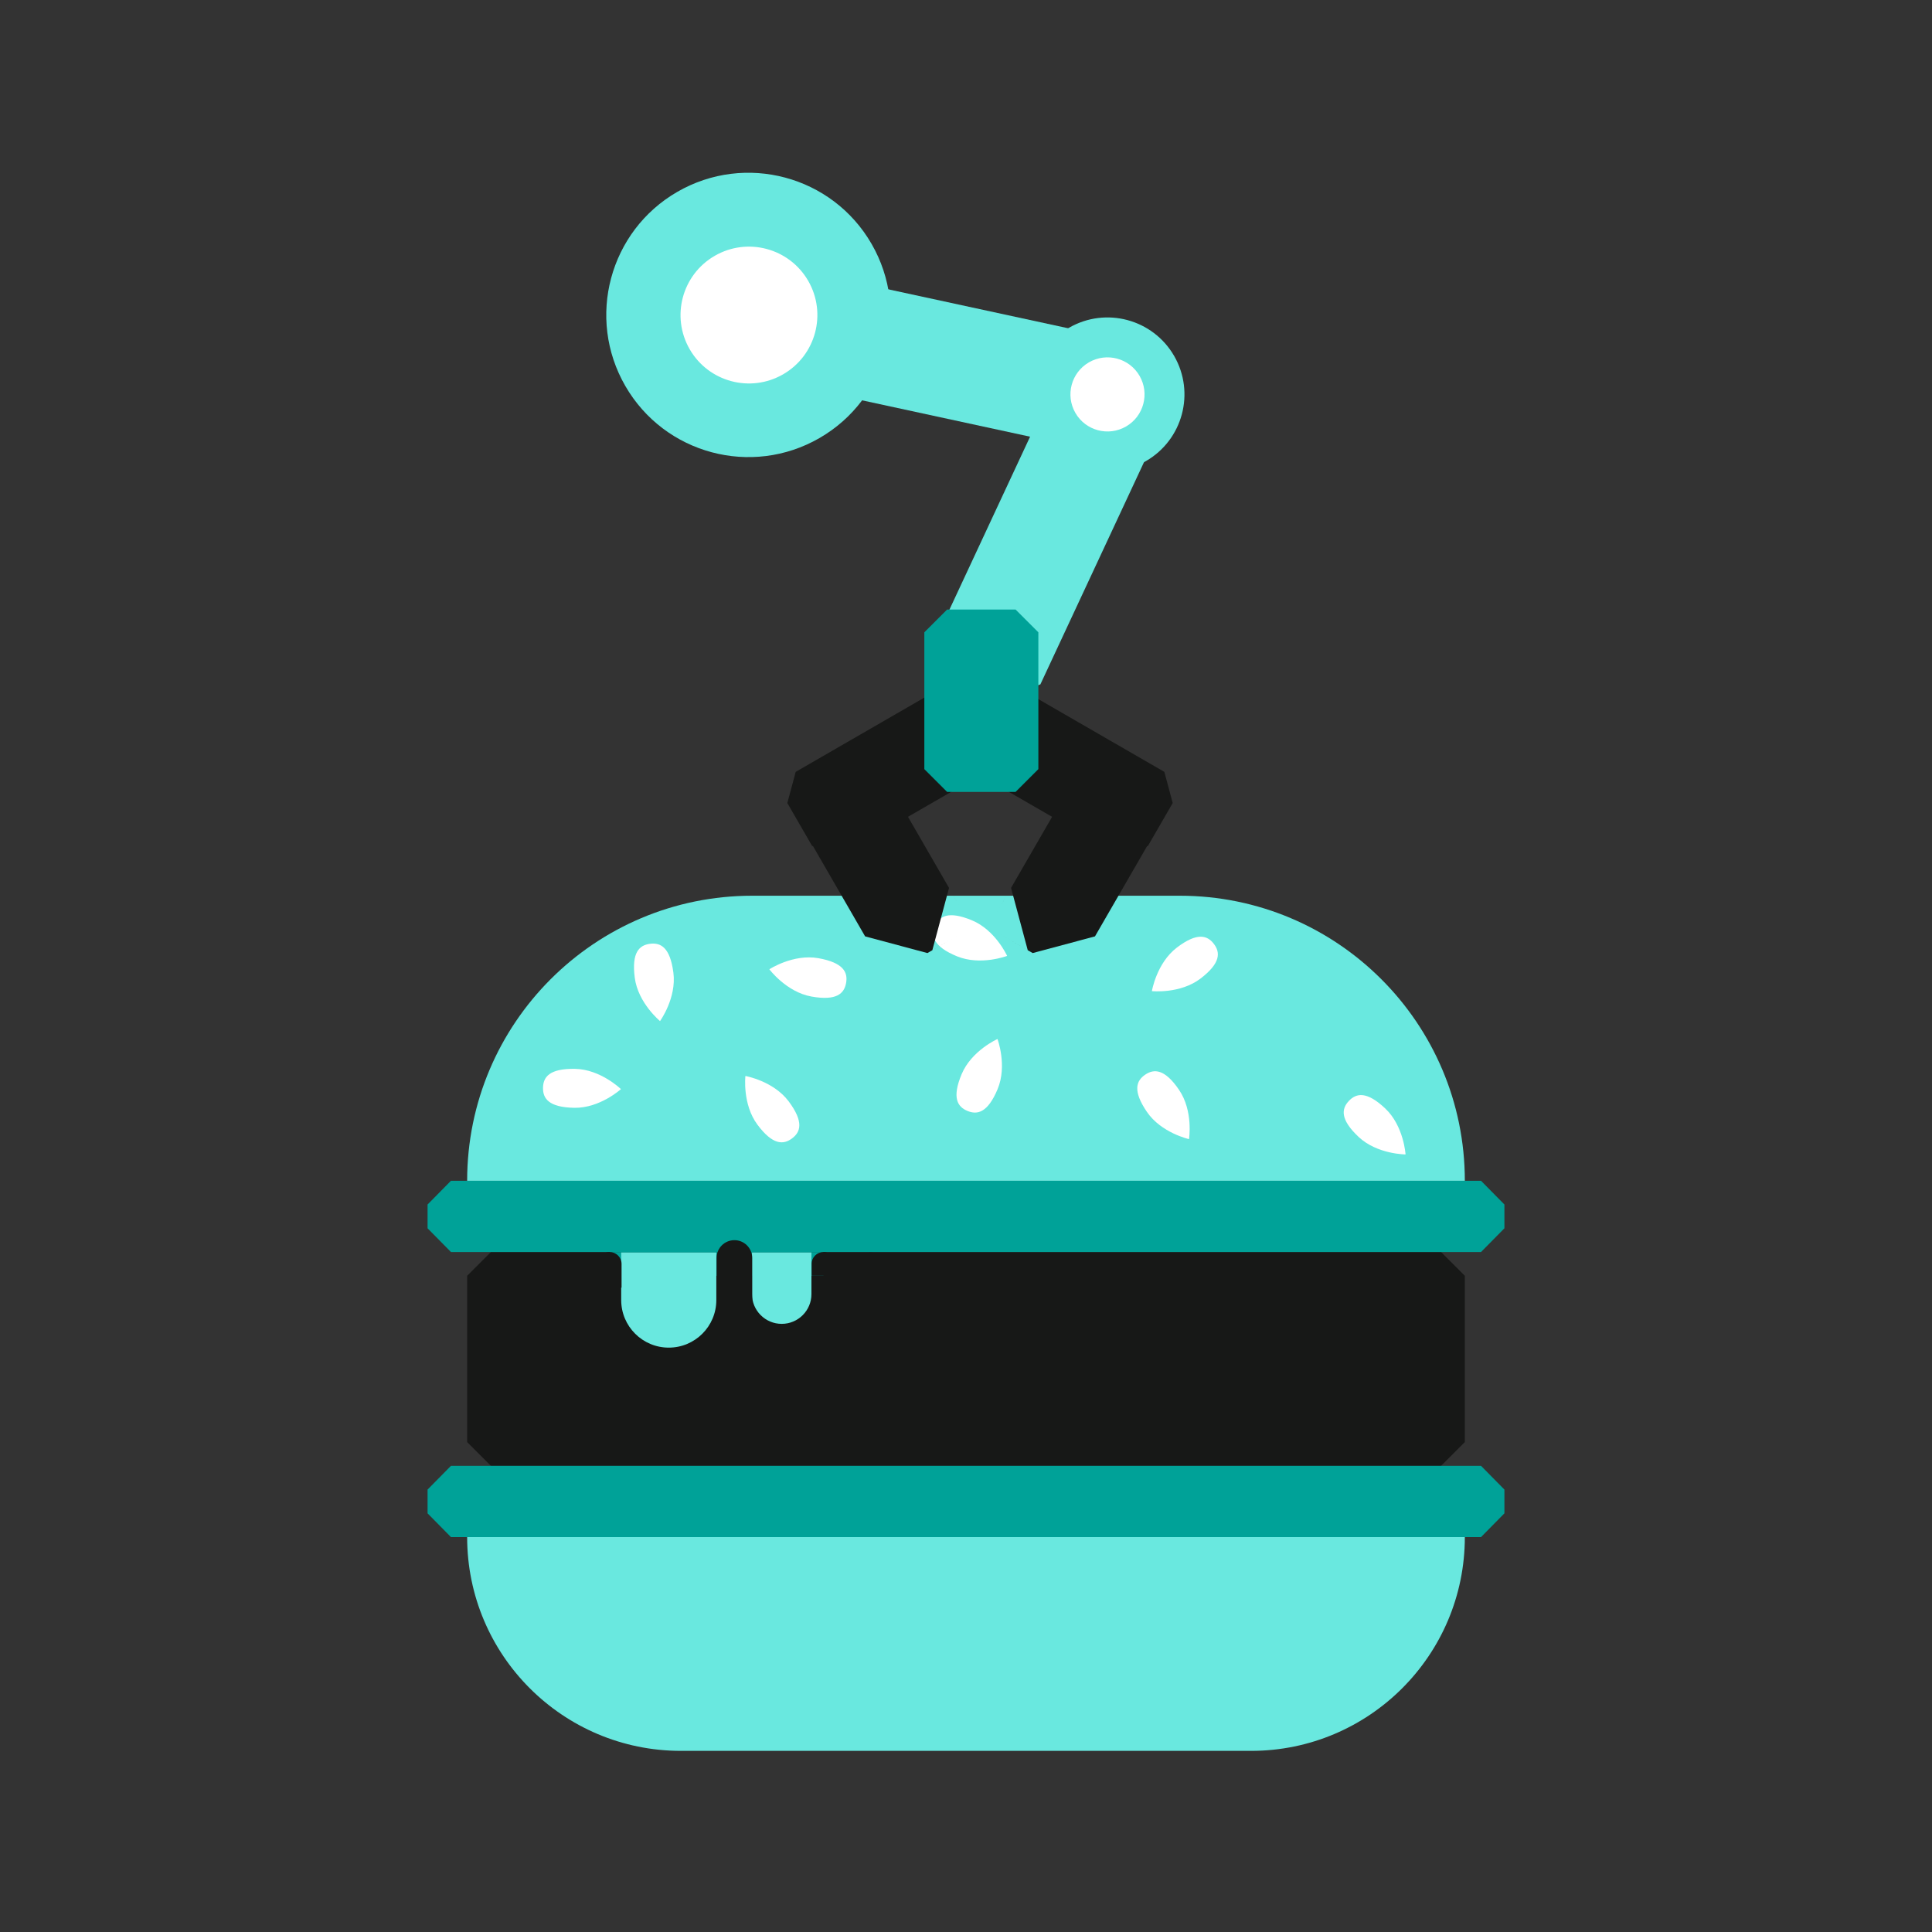 <svg width="128" height="128" viewBox="0 0 128 128" fill="none" xmlns="http://www.w3.org/2000/svg">
<rect x="0" y="0" width="128" height="128" fill="#333333" stroke="none"/>
<path d="M32.524 82.951H95.475L97.049 84.525V95.541L95.475 97.115H32.524L30.95 95.541V84.525L32.524 82.951Z" fill="#171817"/>
<path d="M29.878 97.115H98.121L99.672 98.689V100.262L98.121 101.836H29.878L28.327 100.262V98.689L29.878 97.115Z" fill="#00A298"/>
<path d="M29.878 78.229H98.121L99.672 79.803V81.377L98.121 82.95H29.878L28.327 81.377V79.803L29.878 78.229Z" fill="#00A298"/>
<path d="M30.95 78.23C30.95 67.799 39.405 59.344 49.836 59.344H78.163C88.594 59.344 97.049 67.799 97.049 78.23H30.95Z" fill="#69E8DF"/>
<rect x="40.394" y="82.951" width="14.164" height="1.574" fill="#00A298"/>
<path d="M30.95 101.836H97.049C97.049 109.658 90.707 116 82.885 116H45.114C37.292 116 30.95 109.658 30.95 101.836Z" fill="#69E8DF"/>
<path d="M41.156 82.982H47.458V86.133C47.458 87.873 46.047 89.284 44.307 89.284C42.567 89.284 41.156 87.873 41.156 86.133V82.982Z" fill="#69E8DF"/>
<path d="M49.821 82.982H53.76V85.739C53.76 86.827 52.878 87.709 51.791 87.709C50.703 87.709 49.821 86.827 49.821 85.739V82.982Z" fill="#69E8DF"/>
<path d="M59.273 88.497L56.123 88.497L56.123 84.558C56.123 83.688 56.828 82.983 57.698 82.983C58.568 82.983 59.273 83.688 59.273 84.558L59.273 88.497Z" fill="#171817"/>
<path d="M49.836 86.885L47.475 86.885L47.475 83.344C47.475 82.692 48.004 82.164 48.656 82.164C49.307 82.164 49.836 82.692 49.836 83.344L49.836 86.885Z" fill="#171817"/>
<path d="M41.18 85.311L39.606 85.311L39.606 83.738C39.606 83.303 39.958 82.951 40.393 82.951C40.827 82.951 41.18 83.303 41.18 83.738L41.18 85.311Z" fill="#171817"/>
<path d="M55.345 84.524L53.771 84.524L53.771 83.737C53.771 83.303 54.123 82.951 54.558 82.951C54.992 82.951 55.345 83.303 55.345 83.737L55.345 84.524Z" fill="#171817"/>
<path d="M61.951 61.363C62.223 60.704 62.817 60.324 64.383 60.969C65.948 61.614 66.725 63.331 66.725 63.331C66.725 63.331 64.964 64.001 63.399 63.356C61.833 62.711 61.68 62.023 61.951 61.363Z" fill="white"/>
<path d="M43.064 62.529C43.771 62.437 44.396 62.763 44.614 64.442C44.833 66.121 43.729 67.649 43.729 67.649C43.729 67.649 42.272 66.454 42.054 64.775C41.836 63.096 42.357 62.62 43.064 62.529Z" fill="white"/>
<path d="M80.422 62.535C80.854 63.102 80.882 63.807 79.536 64.833C78.189 65.859 76.315 65.665 76.315 65.665C76.315 65.665 76.624 63.806 77.971 62.779C79.318 61.753 79.99 61.968 80.422 62.535Z" fill="white"/>
<path d="M89.366 72.939C89.855 72.421 90.546 72.278 91.777 73.44C93.009 74.603 93.121 76.484 93.121 76.484C93.121 76.484 91.236 76.48 90.005 75.318C88.774 74.155 88.876 73.457 89.366 72.939Z" fill="white"/>
<path d="M75.87 71.201C76.459 70.8 77.165 70.809 78.117 72.209C79.07 73.609 78.775 75.47 78.775 75.47C78.775 75.47 76.936 75.062 75.983 73.662C75.03 72.262 75.28 71.603 75.87 71.201Z" fill="white"/>
<path d="M52.474 75.424C51.902 75.85 51.197 75.872 50.184 74.515C49.172 73.158 49.385 71.286 49.385 71.286C49.385 71.286 51.241 71.614 52.254 72.971C53.266 74.328 53.045 74.998 52.474 75.424Z" fill="white"/>
<path d="M64.091 73.6C63.434 73.324 63.057 72.728 63.711 71.166C64.365 69.604 66.086 68.837 66.086 68.837C66.086 68.837 66.746 70.602 66.092 72.163C65.438 73.725 64.749 73.875 64.091 73.6Z" fill="white"/>
<path d="M56.057 65.12C55.932 65.822 55.433 66.32 53.766 66.024C52.098 65.728 50.972 64.217 50.972 64.217C50.972 64.217 52.55 63.186 54.217 63.482C55.884 63.778 56.181 64.418 56.057 65.12Z" fill="white"/>
<path d="M35.976 72.068C35.988 71.355 36.403 70.784 38.096 70.814C39.789 70.843 41.139 72.157 41.139 72.157C41.139 72.157 39.744 73.424 38.051 73.395C36.358 73.366 35.963 72.781 35.976 72.068Z" fill="white"/>
<path fill-rule="evenodd" clip-rule="evenodd" d="M77.903 26.095L68.928 45.342L64.913 46.803L67.651 48.08L67.651 48.08L63.544 46.165L62.082 42.149L60.805 44.888L60.805 44.888L71.057 22.903L77.903 26.095Z" fill="#69E8DF"/>
<path fill-rule="evenodd" clip-rule="evenodd" d="M77.142 51.139L65.585 44.467L63.521 45.02L61.127 49.165L73.993 56.593L76.056 56.04L75.301 57.348L77.695 53.203L77.142 51.139ZM61.883 47.857L61.128 49.165L62.436 49.921L61.883 47.857Z" fill="#171817"/>
<path fill-rule="evenodd" clip-rule="evenodd" d="M70.527 52.691L65.474 61.444L68.418 63.143L72.546 62.037L77.599 53.285L74.655 51.586L70.527 52.691ZM68.091 62.955L65.474 61.444L66.985 58.827L68.091 62.955ZM74.982 51.774L77.599 53.285L76.088 55.902L74.982 51.774Z" fill="#171817"/>
<path fill-rule="evenodd" clip-rule="evenodd" d="M52.716 51.139L64.273 44.467L66.337 45.02L68.73 49.165L55.865 56.593L53.801 56.04L54.556 57.348L52.163 53.203L52.716 51.139ZM67.974 47.857L68.73 49.165L67.421 49.921L67.974 47.857Z" fill="#171817"/>
<path fill-rule="evenodd" clip-rule="evenodd" d="M59.334 52.691L64.387 61.444L61.443 63.143L57.316 62.037L52.262 53.285L55.206 51.586L59.334 52.691ZM61.77 62.955L64.387 61.444L62.876 58.827L61.77 62.955ZM54.88 51.774L52.263 53.285L53.773 55.902L54.88 51.774Z" fill="#171817"/>
<path fill-rule="evenodd" clip-rule="evenodd" d="M68.794 50.958L68.794 41.893L67.283 40.382L62.751 40.382L61.24 41.893L61.24 40.382L61.24 40.382L61.24 52.468L61.24 52.468L61.24 50.958L62.751 52.468L67.283 52.468L68.794 50.958Z" fill="#00A298"/>
<path d="M46.73 16.546L76.417 22.97L74.819 30.354L45.132 23.93L46.73 16.546Z" fill="#69E8DF"/>
<ellipse cx="49.586" cy="20.865" rx="9.418" ry="9.418" transform="rotate(-30 49.586 20.865)" fill="#69E8DF"/>
<ellipse cx="73.374" cy="26.131" rx="5.099" ry="5.099" transform="rotate(-30 73.374 26.131)" fill="#69E8DF"/>
<ellipse cx="49.62" cy="20.873" rx="4.533" ry="4.532" transform="rotate(-30 49.62 20.873)" fill="white"/>
<ellipse cx="73.374" cy="26.131" rx="2.455" ry="2.455" transform="rotate(-30 73.374 26.131)" fill="white"/>
</svg>
